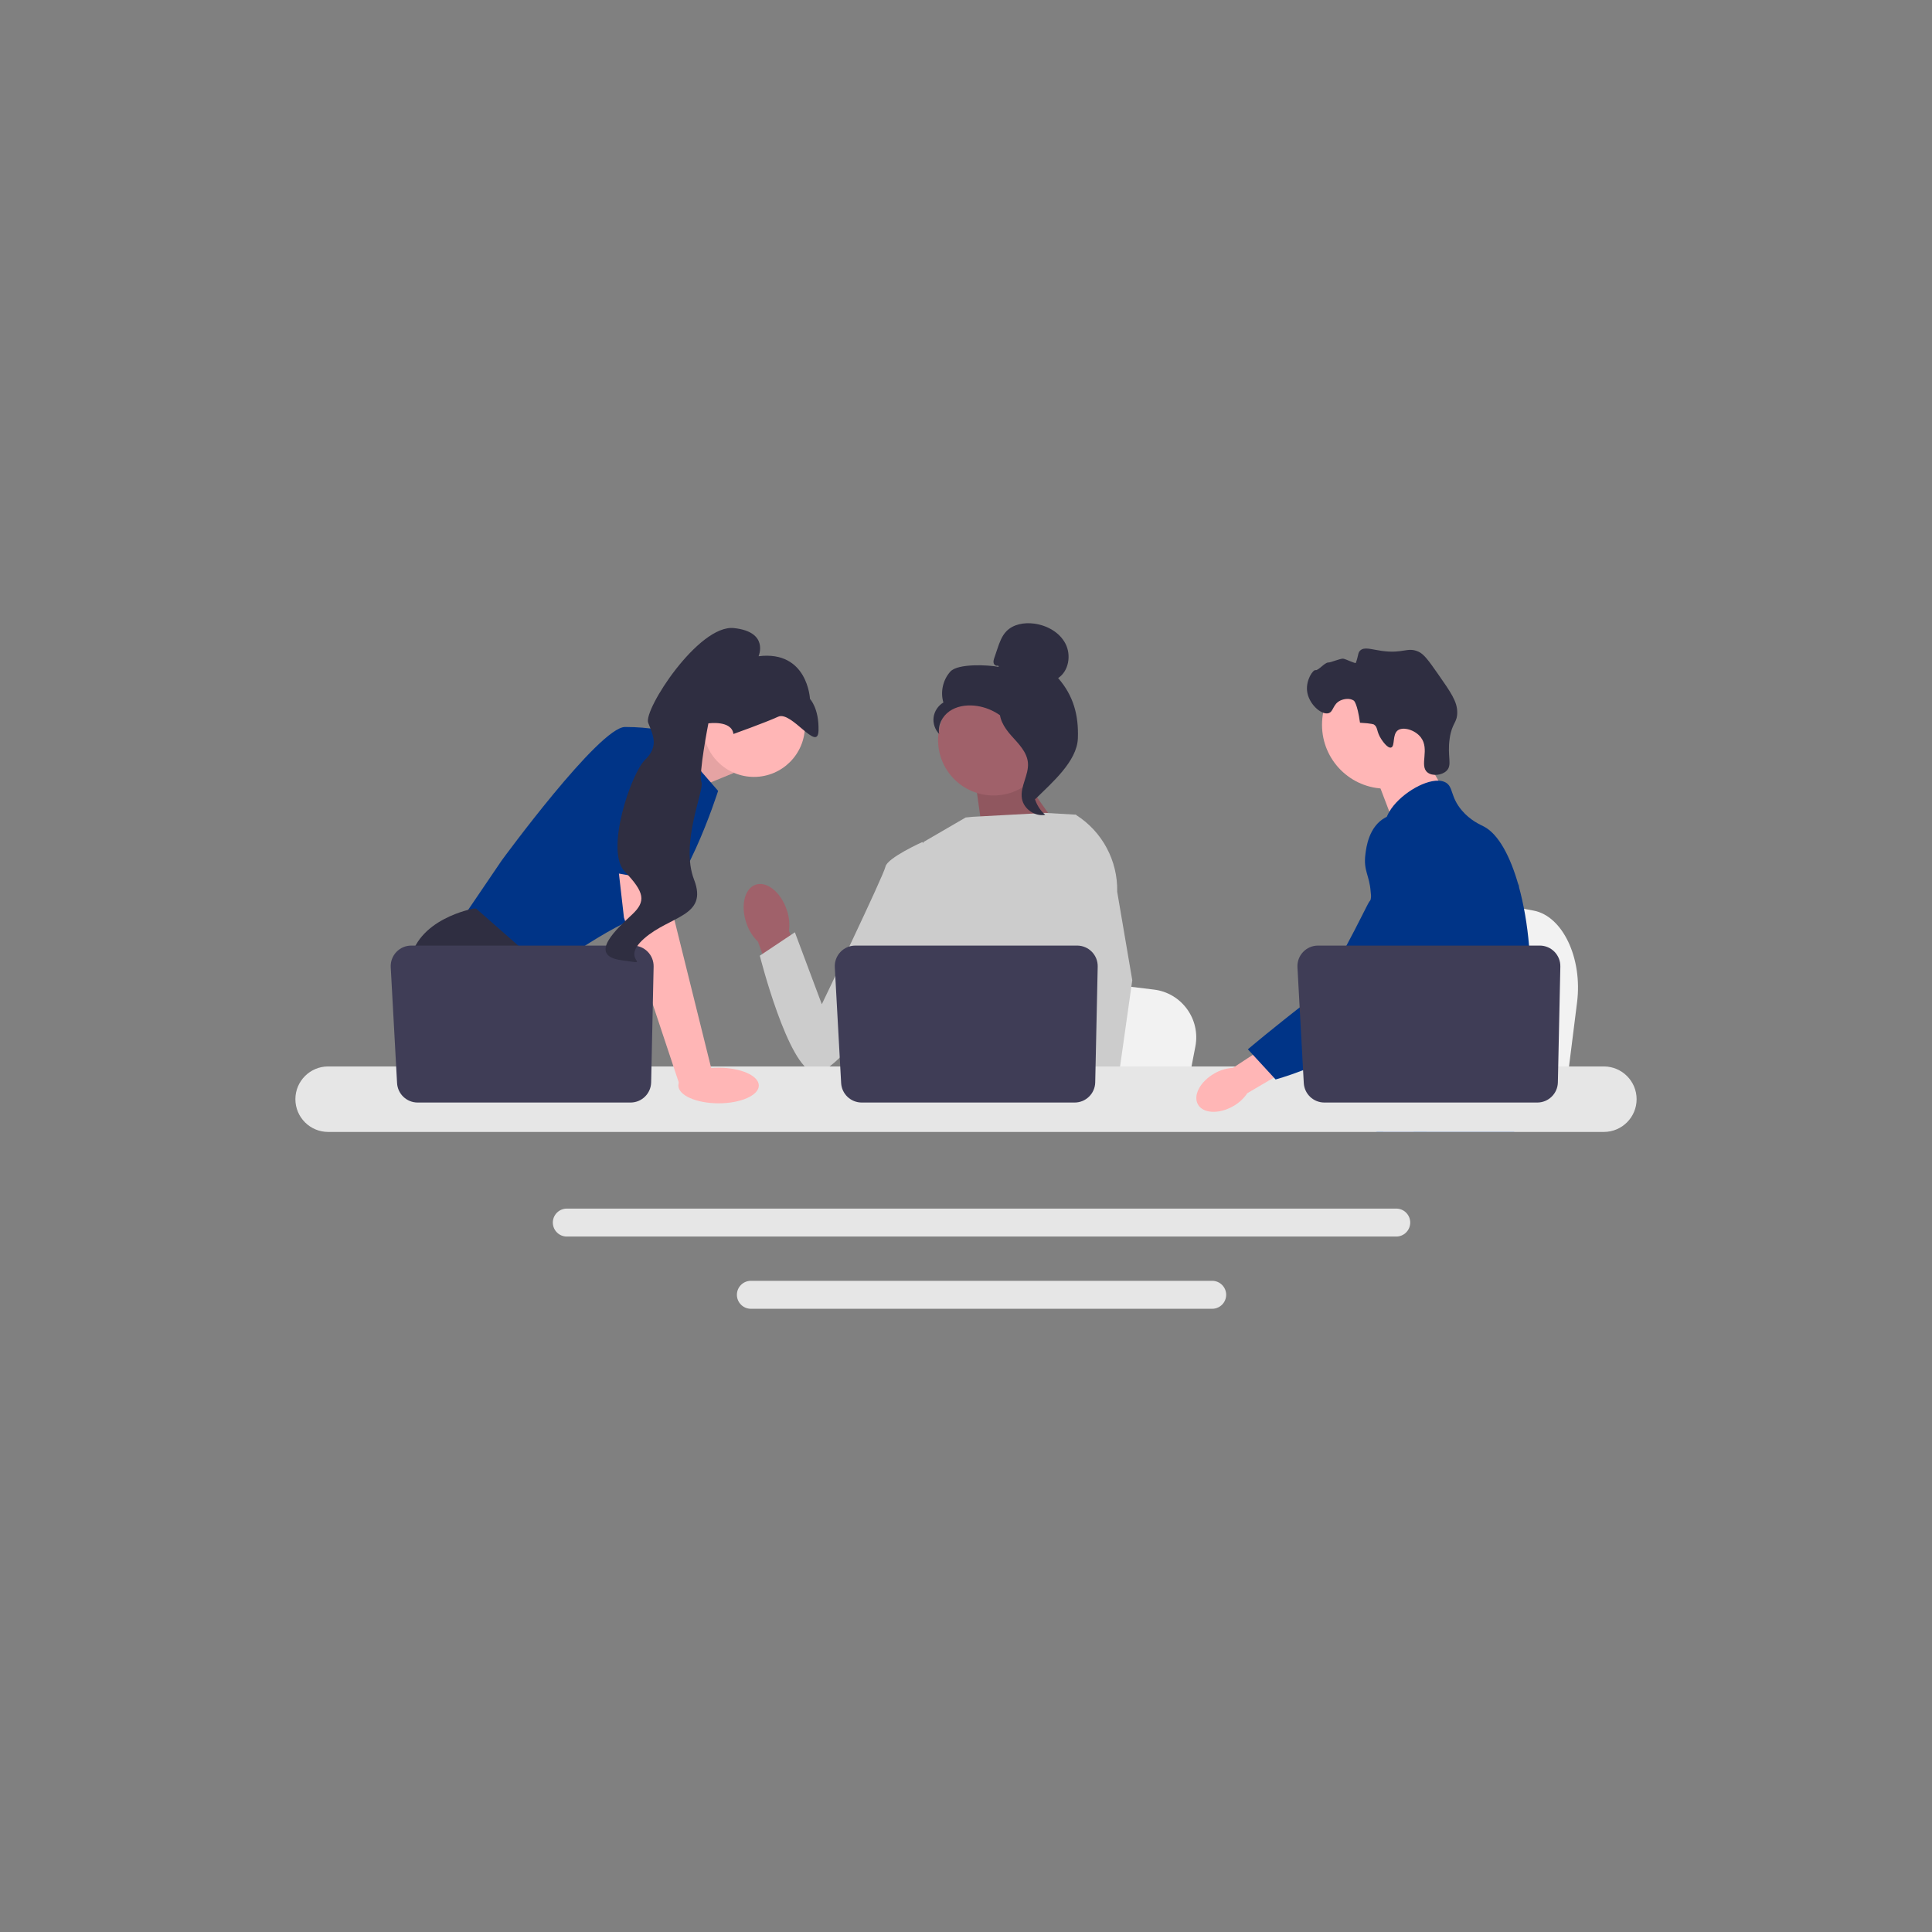 <svg xmlns="http://www.w3.org/2000/svg" xmlns:xlink="http://www.w3.org/1999/xlink" version="1.1" width="242" height="242" viewBox="0 0 242 242">
<rect x="0" y="0" width="242" height="242" fill="#808080" stroke="none"/>
<g>
<g>
<path transform="matrix(1,0,0,-1,1,241)" d="M196.543 115.461 196.017 111.271 194.711 100.862H168.472C168.676 103.195 168.957 106.553 169.256 110.178 169.285 110.54 169.316 110.904 169.346 111.271 170.096 120.383 170.917 130.694 170.917 130.694L174.367 130.052 181.06 128.807 183.787 128.3 191.09 126.94C194.731 126.264 197.236 120.992 196.543 115.461" fill="#f2f2f2" fill-rule="evenodd"></path>
<path transform="matrix(1,0,0,-1,1,241)" d="M176.696 147.556 179.922 141.909 173.721 137.514 171.075 144.455Z" fill="#ffb6b6" fill-rule="evenodd"></path>
<path transform="matrix(1,0,0,-1,1,241)" d="M180.581 150.208C180.581 154.623 177.003 158.202 172.588 158.202 168.173 158.202 164.594 154.623 164.594 150.208 164.594 145.793 168.173 142.214 172.588 142.214 177.003 142.214 180.581 145.793 180.581 150.208" fill="#ffb6b6" fill-rule="evenodd"></path>
<path transform="matrix(1,0,0,-1,1,241)" d="M172.014 148.421C171.379 149.387 171.628 149.892 171.097 150.247 171.097 150.247 170.883 150.39 169.352 150.471V150.471C169.01 152.937 168.582 153.237 168.582 153.237 168.089 153.581 167.358 153.469 166.903 153.258 165.94 152.813 166.052 151.849 165.403 151.665 164.508 151.411 162.879 152.846 162.719 154.489 162.588 155.829 163.451 157.131 163.794 157.062 164.133 156.994 164.946 158.032 165.385 158.016 165.685 158.005 166.91 158.537 167.24 158.495 167.599 158.45 168.786 157.831 168.835 157.972 169.179 158.955 169.078 159.228 169.369 159.509 169.886 160.008 170.731 159.661 172.057 159.474 174.785 159.091 175.261 159.99 176.659 159.381 177.365 159.073 177.956 158.242 179.109 156.594 180.721 154.288 181.527 153.136 181.532 151.791 181.538 150.42 180.874 150.507 180.582 148.477 180.257 146.218 180.947 145.185 180.194 144.45 179.611 143.883 178.428 143.748 177.805 144.246 176.741 145.099 178.134 147.156 176.956 148.659 176.232 149.581 174.778 149.992 174.111 149.536 173.358 149.02 173.773 147.507 173.243 147.363 172.789 147.24 172.124 148.252 172.014 148.421Z" fill="#2f2e41" fill-rule="evenodd"></path>
<path transform="matrix(1,0,0,-1,1,241)" d="M190.635 116.937C190.412 113.125 189.526 111.921 189.216 107.419 189.148 106.43 189.107 105.283 189.107 103.915 189.107 103.566 189.109 103.229 189.109 102.899 189.109 102.198 189.096 101.535 189.014 100.862 188.952 100.325 188.846 99.785 188.669 99.215H171.453C171.451 99.219 171.451 99.222 171.449 99.227 171.348 99.664 171.284 100.083 171.236 100.484 171.22 100.612 171.207 100.738 171.195 100.862 171.18 101.007 171.166 101.151 171.153 101.292 171.1 101.856 171.048 102.389 170.924 102.899 170.757 103.603 170.455 104.266 169.835 104.905 169.581 105.167 169.327 105.37 169.079 105.549 169.03 105.582 168.984 105.615 168.935 105.647 168.249 106.119 167.6 106.458 167.038 107.419 167.028 107.433 167.02 107.448 167.013 107.462 166.916 107.63 166.664 108.072 166.482 108.661 166.29 109.274 166.173 110.043 166.383 110.83 166.881 112.695 168.726 112.881 170.234 114.765 170.397 114.968 170.558 115.193 170.711 115.443 171.393 116.552 171.577 117.528 171.794 118.689 171.829 118.877 171.86 119.063 171.885 119.244 171.905 119.379 171.922 119.513 171.936 119.645 172.056 120.752 171.998 121.705 171.856 122.558 171.395 125.351 170.034 127.08 170.995 129.586 171.298 130.372 171.726 130.964 172.159 131.469 173.073 132.542 174.013 133.237 173.851 134.621 173.685 136.017 172.627 136.208 172.509 137.428 172.449 138.044 172.651 138.693 173.029 139.331V139.333C174.238 141.385 177.258 143.275 179.177 143.215 179.531 143.205 179.845 143.126 180.107 142.973 181.054 142.414 180.659 141.195 182.111 139.486 183.19 138.216 184.411 137.708 184.875 137.468 186.71 136.511 188.202 133.687 189.216 130.076 189.224 130.049 189.231 130.022 189.239 129.993 189.865 127.731 190.307 125.163 190.526 122.558 190.619 121.455 190.674 120.347 190.685 119.25 190.695 118.374 190.675 117.614 190.635 116.938Z" fill="#003487" fill-rule="evenodd"></path>
<path transform="matrix(1,0,0,-1,1,241)" d="M177.742 103.876 177.391 102.899 177.171 102.287 176.659 100.862 176.066 99.215H172.254L172.893 100.862 173.19 101.63 173.682 102.899 174.508 105.031Z" fill="#ffb6b6" fill-rule="evenodd"></path>
<path transform="matrix(1,0,0,-1,1,241)" d="M189.276 130.409C189.267 130.283 189.253 130.144 189.239 129.993 189.088 128.454 188.731 125.7 188.21 122.558 187.935 120.901 187.613 119.135 187.251 117.381 186.472 113.596 185.503 109.869 184.408 107.419 184.212 106.977 184.01 106.578 183.805 106.225 183.648 105.956 183.483 105.69 183.311 105.428 182.752 104.57 182.126 103.756 181.477 102.996 181.452 102.963 181.423 102.932 181.394 102.899 181.289 102.775 181.181 102.653 181.072 102.531 180.541 101.932 179.998 101.374 179.473 100.862 178.833 100.238 178.217 99.686 177.665 99.215L171.474 99.215 171.449 99.227 170.558 99.622C170.558 99.622 170.811 99.92 171.236 100.484 171.323 100.599 171.416 100.725 171.517 100.862 171.641 101.031 171.775 101.217 171.918 101.418 172.216 101.841 172.556 102.337 172.92 102.899 173.625 103.987 174.43 105.324 175.242 106.872 175.335 107.053 175.43 107.235 175.525 107.419 175.527 107.425 175.531 107.431 175.533 107.436 175.694 107.751 175.853 108.074 176.011 108.404 177.358 111.206 177.744 113.532 177.855 114.286 178.01 115.352 178.225 116.842 178.167 118.482 178.128 119.563 177.971 120.707 177.597 121.843V121.845C177.519 122.083 177.432 122.322 177.333 122.558 177.157 122.982 176.947 123.401 176.699 123.814 175.605 125.632 174.715 125.707 174.007 127.688 173.798 128.275 173.323 129.601 173.468 131V131.002C173.486 131.175 173.515 131.349 173.554 131.524V131.526C173.564 131.574 173.577 131.625 173.591 131.673 173.701 132.101 173.883 132.526 174.16 132.929 174.701 133.712 175.44 134.177 176.1 134.454L176.103 134.456C176.866 134.774 177.525 134.842 177.653 134.853 180.484 135.105 182.68 132.725 183.88 131.425 184.344 130.923 184.768 130.502 185.156 130.159 188.173 127.465 189.001 129.186 189.216 130.076 189.249 130.213 189.267 130.332 189.276 130.409Z" fill="#003487" fill-rule="evenodd"></path>
<path transform="matrix(1,0,0,-1,1,241)" d="M189.286 130.51C189.286 130.5 189.284 130.467 189.276 130.413 189.28 130.442 189.282 130.471 189.284 130.499 189.284 130.504 189.284 130.508 189.286 130.51" fill="#003487" fill-rule="evenodd"></path>
<path transform="matrix(1,0,0,-1,1,241)" d="M173.893 89.613H69.999C69.034 89.613 68.247 88.828 68.247 87.863 68.247 86.896 69.034 86.111 69.999 86.111H173.893C174.858 86.111 175.643 86.896 175.643 87.863 175.643 88.828 174.858 89.613 173.893 89.613" fill="#e6e6e6" fill-rule="evenodd"></path>
<path transform="matrix(1,0,0,-1,1,241)" d="M150.837 80.566H93.053C92.088 80.566 91.303 79.781 91.303 78.816 91.303 77.851 92.088 77.064 93.053 77.064H150.837C151.802 77.064 152.589 77.851 152.589 78.816 152.589 79.781 151.802 80.566 150.837 80.566Z" fill="#e6e6e6" fill-rule="evenodd"></path>
<path transform="matrix(1,0,0,-1,1,241)" d="M81.56 147.184 88.108 149.94 90.916 144.183 84.035 141.374Z" fill="#ffb6b6" fill-rule="evenodd"></path>
<path transform="matrix(1,0,0,-1,1,241)" d="M81.56 147.184 88.108 149.94 90.916 144.183 84.035 141.374Z" fill-opacity=".102" fill-rule="evenodd"></path>
<path transform="matrix(1,0,0,-1,1,241)" d="M82.491 149.379 88.95 141.936C88.95 141.936 84.457 127.753 79.963 126.49 75.47 125.226 67.185 119.047 67.185 119.047L56.794 125.787 61.849 133.23C61.849 133.23 74.065 149.94 77.295 149.94 80.525 149.94 82.491 149.379 82.491 149.379" fill="#003487" fill-rule="evenodd"></path>
<path transform="matrix(1,0,0,-1,1,241)" d="M73.763 100.862H58.727L57.776 102.133 53.895 107.322 53.002 108.515C53.002 108.515 49.632 114.694 50.334 120.311 51.036 125.928 58.338 127.191 58.338 127.191H58.639L67.578 119.336 67.044 112.026 69.875 107.322Z" fill="#2f2e41" fill-rule="evenodd"></path>
<path transform="matrix(1,0,0,-1,1,241)" d="M61.807 100.862H57.776V106.83Z" fill="#2f2e41" fill-rule="evenodd"></path>
<path transform="matrix(1,0,0,-1,1,241)" d="M148.731 109.922 148.23 107.322 146.986 100.862H121.992C122.187 102.31 122.454 104.394 122.739 106.643 122.767 106.868 122.796 107.094 122.824 107.322 123.539 112.977 124.321 119.376 124.321 119.376L127.607 118.977 133.982 118.204 136.58 117.89 143.537 117.046C147.005 116.626 149.391 113.354 148.731 109.922Z" fill="#f2f2f2" fill-rule="evenodd"></path>
<path transform="matrix(1,0,0,-1,1,241)" d="M184.102 100.862H170.546C170.752 101.105 170.869 101.246 170.869 101.246L174.933 101.917 183.306 103.299C183.306 103.299 183.688 102.311 184.102 100.862Z" fill="#2f2e41" fill-rule="evenodd"></path>
<path transform="matrix(1,0,0,-1,1,241)" d="M126.6 144.376 132.495 136.038 122.212 135.731 121.107 143.567Z" fill="#a0616a" fill-rule="evenodd"></path>
<path transform="matrix(1,0,0,-1,1,241)" d="M126.6 144.376 132.495 136.038 122.212 135.731 121.107 143.567Z" fill-opacity=".102" fill-rule="evenodd"></path>
<path transform="matrix(1,0,0,-1,1,241)" d="M97.526 127.101C96.769 129.283 95.03 130.662 93.641 130.18 92.253 129.699 91.741 127.54 92.498 125.356 92.788 124.48 93.284 123.687 93.944 123.041L97.266 113.836 101.553 115.487 97.823 124.387C97.942 125.302 97.84 126.233 97.526 127.101Z" fill="#a0616a" fill-rule="evenodd"></path>
<path transform="matrix(1,0,0,-1,1,241)" d="M137.432 131.35 137.424 122.852 136.634 119.714 135.007 113.259 133.824 107.322 132.942 102.898 132.627 101.319C132.39 101.16 132.154 101.008 131.918 100.862H111.379C110.212 101.563 109.559 102.108 109.559 102.108 109.559 102.108 109.882 102.411 110.251 102.898 110.874 103.721 111.629 105.069 111.167 106.357 111.07 106.627 111.044 106.955 111.074 107.322 111.262 109.74 113.798 113.829 113.798 113.829L113.273 119.898 113.043 122.558 114.666 135.526 119.959 138.603 120.873 138.691 129.892 139.178 133.62 138.963 133.79 138.917 137.432 131.35Z" fill="#cccccc" fill-rule="evenodd"></path>
<path transform="matrix(1,0,0,-1,1,241)" d="M137.833 100.862H133.339L133.141 102.898 133.137 102.939 134.409 103.026 137.719 103.252 137.776 102.033 137.822 101.098Z" fill="#ffb6b6" fill-rule="evenodd"></path>
<path transform="matrix(1,0,0,-1,1,241)" d="M138.939 129.295 140.827 118.22 139.286 107.322 139.046 105.625 138.622 102.63 138.491 101.709 138.496 101.609 138.528 100.862H133.192L132.995 102.898 132.978 103.081 132.577 107.251 132.57 107.322 131.718 116.165 133.388 122.558 133.512 123.028V123.029L134.239 133.974 133.676 138.948 133.67 138.994C133.682 138.987 133.691 138.98 133.703 138.973 133.732 138.955 133.762 138.936 133.79 138.917 137.07 136.836 139.025 133.185 138.939 129.295" fill="#cccccc" fill-rule="evenodd"></path>
<path transform="matrix(1,0,0,-1,1,241)" d="M116.578 133.404 114.526 135.526C114.526 135.526 110.133 133.546 109.914 132.447 109.695 131.348 101.939 115.212 101.939 115.212L98.565 124.224 94.173 121.292C94.173 121.292 97.698 107.3 100.993 106.643 104.289 105.986 115.336 123.204 115.336 123.204L116.578 133.404Z" fill="#cccccc" fill-rule="evenodd"></path>
<path transform="matrix(1,0,0,-1,1,241)" d="M199.897 107.419H40.101C37.839 107.419 36 105.578 36 103.316 36 101.054 37.84 99.215 40.101 99.215H199.897C202.159 99.215 204 101.054 204 103.316 204 105.578 202.159 107.419 199.897 107.419" fill="#e6e6e6" fill-rule="evenodd"></path>
<path transform="matrix(1,0,0,-1,1,241)" d="M136.497 119.922 136.186 105.424C136.156 104.02 135.01 102.898 133.606 102.898H106.937C105.567 102.898 104.435 103.97 104.36 105.338L103.567 119.836C103.487 121.314 104.664 122.558 106.144 122.558H133.917C135.364 122.558 136.528 121.368 136.497 119.922Z" fill="#3f3d56" fill-rule="evenodd"></path>
<path transform="matrix(1,0,0,-1,1,241)" d="M99.824 150.066C99.824 153.59 96.968 156.446 93.444 156.446 89.92 156.446 87.063 153.59 87.063 150.066 87.063 146.542 89.92 143.685 93.444 143.685 96.968 143.685 99.824 146.542 99.824 150.066" fill="#ffb6b6" fill-rule="evenodd"></path>
<path transform="matrix(1,0,0,-1,1,241)" d="M82.772 133.37 83.474 125.787 88.248 106.549 84.124 105.104 77.155 126.068 76.192 134.493Z" fill="#ffb6b6" fill-rule="evenodd"></path>
<path transform="matrix(1,0,0,-1,1,241)" d="M80.872 119.922 80.562 105.424C80.532 104.02 79.385 102.898 77.982 102.898H51.312C49.942 102.898 48.81 103.97 48.736 105.338L47.943 119.836C47.862 121.314 49.039 122.558 50.52 122.558H78.292C79.739 122.558 80.903 121.368 80.872 119.922" fill="#3f3d56" fill-rule="evenodd"></path>
<path transform="matrix(1,0,0,-1,1,241)" d="M94.048 105.029C94.048 106.26 91.791 107.258 89.008 107.258 86.225 107.258 83.969 106.26 83.969 105.029 83.969 103.798 86.225 102.8 89.008 102.8 91.791 102.8 94.048 103.798 94.048 105.029" fill="#ffb6b6" fill-rule="evenodd"></path>
<path transform="matrix(1,0,0,-1,1,241)" d="M72.872 132.211 75.751 147.553C75.751 147.553 83.755 148.676 84.035 146.008 84.316 143.34 83.835 130.301 83.835 130.301L72.872 132.211Z" fill="#003487" fill-rule="evenodd"></path>
<path transform="matrix(1,0,0,-1,1,241)" d="M90.868 149.062C90.868 149.062 94.815 150.471 96.48 151.229 98.145 151.987 101.453 146.7 101.526 149.492 101.6 152.285 100.457 153.455 100.457 153.455 100.457 153.455 100.172 159.563 94.018 158.8 94.018 158.8 95.371 161.856 90.928 162.328 86.485 162.801 79.573 152.071 80.192 150.468 80.811 148.864 81.553 147.539 79.797 145.824 78.04 144.11 74.752 134.434 77.254 131.83 79.756 129.227 79.92 128.097 78.206 126.477 76.492 124.857 72.439 121.335 76.821 120.724 81.202 120.112 76.42 120.569 79.686 123.442 82.953 126.315 87.719 126.198 85.94 130.808 84.16 135.418 87.252 142.024 86.865 143.026 86.478 144.028 87.732 150.392 87.732 150.392 87.732 150.392 90.65 150.82 90.868 149.062" fill="#2f2e41" fill-rule="evenodd"></path>
<path transform="matrix(1,0,0,-1,1,241)" d="M130.393 148.304C130.393 152.14 127.284 155.25 123.447 155.25 119.611 155.25 116.501 152.14 116.501 148.304 116.501 144.468 119.611 141.358 123.447 141.358 127.284 141.358 130.393 144.468 130.393 148.304" fill="#a0616a" fill-rule="evenodd"></path>
<path transform="matrix(1,0,0,-1,1,241)" d="M124.002 157.642C123.801 157.525 123.532 157.702 123.467 157.926 123.403 158.15 123.478 158.387 123.552 158.607L123.927 159.718C124.193 160.505 124.475 161.319 125.05 161.919 125.919 162.823 127.3 163.053 128.543 162.886 130.139 162.672 131.714 161.808 132.456 160.379 133.199 158.949 132.882 156.955 131.541 156.063 133.453 153.873 134.119 151.431 134.014 148.525 133.909 145.62 130.742 142.946 128.678 140.899 128.216 141.179 127.797 142.489 128.051 142.964 128.305 143.44 127.941 143.992 128.255 144.43 128.569 144.869 128.832 144.17 128.514 144.606 128.314 144.881 129.096 145.514 128.798 145.679 127.358 146.475 126.879 148.27 125.974 149.645 124.883 151.304 123.015 152.426 121.039 152.613 119.951 152.715 118.801 152.529 117.908 151.897 117.016 151.265 116.438 150.136 116.645 149.062 116.109 149.606 115.842 150.404 115.943 151.161 116.044 151.918 116.509 152.618 117.169 153.003 116.768 154.329 117.111 155.855 118.042 156.881 118.973 157.906 122.748 157.732 124.106 157.462L124.002 157.642Z" fill="#2f2e41" fill-rule="evenodd"></path>
<path transform="matrix(1,0,0,-1,1,241)" d="M124.213 152.572C126.012 152.378 127.312 150.819 128.409 149.38 129.041 148.55 129.703 147.634 129.688 146.591 129.672 145.536 128.966 144.632 128.629 143.632 128.079 141.999 128.615 140.055 129.927 138.935 128.631 138.69 127.231 139.661 127.007 140.961 126.747 142.474 127.894 143.934 127.757 145.463 127.638 146.81 126.576 147.847 125.674 148.854 124.771 149.862 123.924 151.198 124.339 152.485L124.213 152.572Z" fill="#2f2e41" fill-rule="evenodd"></path>
<path transform="matrix(1,0,0,-1,1,241)" d="M151.115 106.541C149.333 105.527 148.411 103.786 149.057 102.652 149.702 101.517 151.67 101.42 153.453 102.434 154.171 102.83 154.783 103.391 155.24 104.072L162.738 108.463 160.602 111.938 153.437 107.24C152.619 107.196 151.822 106.956 151.115 106.541Z" fill="#ffb6b6" fill-rule="evenodd"></path>
<path transform="matrix(1,0,0,-1,1,241)" d="M176.503 138.741C176.279 138.83 174.313 139.574 172.518 138.591 170.456 137.462 170.137 134.884 170.026 133.98 169.768 131.892 170.528 131.423 170.688 129.309 170.988 125.353 171.78 129.866 170.516 128.06 170.078 127.435 165.609 117.75 163.144 115.853 158.35 112.163 155.307 109.564 155.307 109.564L158.781 105.79C158.781 105.79 164.273 107.252 169.127 110.404 174.105 113.637 176.595 115.253 178.521 118.416 178.687 118.688 182.655 125.427 180.524 132.879 180.038 134.578 179.147 137.693 176.503 138.741Z" fill="#003487" fill-rule="evenodd"></path>
<path transform="matrix(1,0,0,-1,1,241)" d="M194.447 119.922 194.137 105.424C194.107 104.02 192.961 102.898 191.557 102.898H164.887C163.517 102.898 162.385 103.97 162.31 105.338L161.518 119.836C161.437 121.314 162.614 122.558 164.095 122.558H191.867C193.314 122.558 194.478 121.368 194.447 119.922" fill="#3f3d56" fill-rule="evenodd"></path>
</g>
</g>
</svg>
